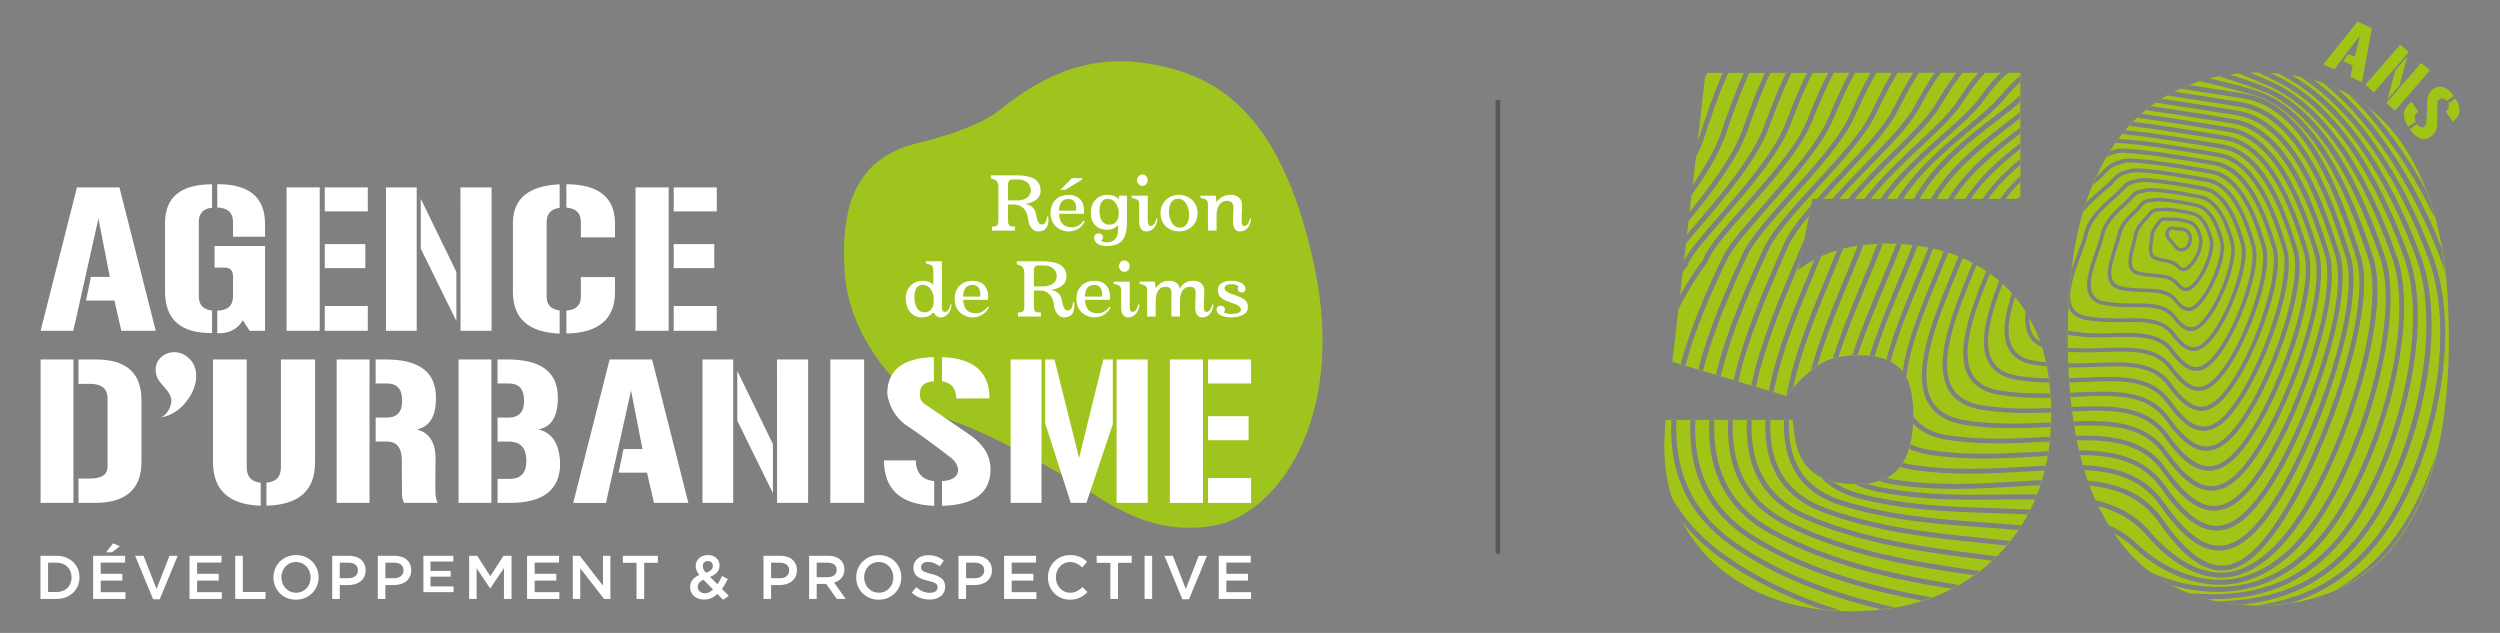 <?xml version="1.0" encoding="UTF-8"?>
<svg id="Mode_Isolation" data-name="Mode Isolation" xmlns="http://www.w3.org/2000/svg" viewBox="0 0 1341 339.5">
  <rect x="0" y="0" width="1341" height="339.5" fill="#808080" stroke="none"/>
  <defs>
    <style>
      .cls-1 {
        fill: #a0c41e;
      }

      .cls-1, .cls-2, .cls-3 {
        stroke-width: 0px;
      }

      .cls-2 {
        fill: #a1c517;
      }

      .cls-4 {
        fill: none;
        stroke: #585857;
        stroke-miterlimit: 10;
        stroke-width: 2.45px;
      }

      .cls-3 {
        fill: #fff;
      }
    </style>
  </defs>
  <g>
    <path class="cls-2" d="M1097.78,195.55c-1.21-5.89-2.88-11.3-5-16.24-3.37-7.97-7.6-14.98-12.65-20.9-2.37-2.84-4.96-5.43-7.72-7.73-1.63-1.39-3.32-2.7-5.04-3.92-.81,1.99-1.63,4.02-2.43,6.07-7.27,18.51-13.15,37.12-6.95,47.92,2.76,4.77,7.66,7.66,14.98,8.78,9.23,1.43,18.26,1.67,26.76,1.5.07.77.11,1.55.15,2.34-8.64.17-17.83-.07-27.26-1.53-7.97-1.23-13.57-4.58-16.65-9.93-6.69-11.65-.7-30.89,6.79-49.93.88-2.22,1.76-4.42,2.63-6.58-1.68-1.14-3.39-2.21-5.14-3.22-.46,1.14-.93,2.29-1.4,3.44-1.27,3.12-2.59,6.34-3.89,9.62-8.05,20.32-14.56,40.76-7.76,52.64,3.02,5.25,8.42,8.42,16.5,9.63,12.71,1.95,25.08,1.82,36.39,1.33.01.8.03,1.6.03,2.41-11.41.46-23.89.6-36.79-1.37-8.72-1.33-14.84-4.97-18.2-10.81-7.31-12.76-.66-33.83,7.62-54.71,1.29-3.28,2.62-6.5,3.89-9.63.52-1.24,1.02-2.48,1.52-3.71-1.75-.93-3.53-1.8-5.34-2.59-1.13,2.84-2.35,5.77-3.58,8.77-1.39,3.39-2.83,6.89-4.24,10.43-8.85,22.15-16.01,44.43-8.58,57.37,3.29,5.74,9.17,9.17,17.99,10.5,16.15,2.42,31.73,1.78,45.62,1.08-.01.83-.06,1.64-.1,2.45-13.97.71-29.6,1.34-45.89-1.12-9.47-1.43-16.12-5.36-19.74-11.69-7.94-13.85-.64-36.77,8.43-59.48,1.41-3.56,2.86-7.07,4.26-10.47,1.23-3,2.44-5.94,3.58-8.77-1.83-.73-3.67-1.38-5.54-1.97-1.63,4.19-3.49,8.65-5.38,13.25-1.51,3.65-3.08,7.44-4.62,11.27-5.96,14.85-11.23,29.77-12.46,42.3,2.47,4.82,3.71,11.61,3.71,20.32,0,.16,0,.32,0,.48,3.65,5.62,9.84,9,18.87,10.35,18.39,2.74,36.1,1.79,51.73.94.91-.04,1.81-.1,2.7-.14-.07.84-.15,1.68-.25,2.52-.77.04-1.54.08-2.31.13-15.75.84-33.59,1.81-52.24-.98-8.2-1.22-14.43-4.19-18.6-8.83-.22,4.03-.73,7.73-1.55,11.07,3.15,1.55,6.88,2.63,11.24,3.28,19.8,2.93,38.87,1.86,55.69.92,2.39-.14,4.76-.27,7.09-.39-.13.87-.27,1.72-.41,2.58-2.14.11-4.33.24-6.54.36-16.94.95-36.14,2.02-56.21-.95-4.36-.65-8.22-1.76-11.53-3.32-.35,1.16-.74,2.29-1.17,3.35-.61,1.52-1.32,2.92-2.11,4.21,1.84.51,3.79.91,5.9,1.22,21.21,3.11,41.63,1.93,59.65.9,3.71-.21,7.37-.42,10.95-.59-.18.88-.39,1.76-.62,2.63-3.32.17-6.71.36-10.19.56-18.13,1.05-38.69,2.23-60.17-.92-2.52-.37-4.89-.89-7.08-1.55-1.62,2.06-3.54,3.78-5.8,5.17-.43.26-.87.5-1.32.74,1.67.43,3.44.78,5.31,1.05,22.61,3.29,44.39,2,63.59.87,4.86-.29,9.62-.57,14.25-.76-.27.9-.55,1.79-.85,2.69-4.27.2-8.7.46-13.25.73-19.32,1.15-41.24,2.45-64.13-.9-3.2-.46-6.16-1.15-8.87-2.07-2.09.67-4.39,1.14-6.91,1.41,2.05.7,4.24,1.28,6.59,1.75,23.45,4.68,46.32,4.38,66.5,4.1,4.58-.06,9.07-.11,13.46-.11,1.62,0,3.25.01,4.85.03-.35.91-.71,1.79-1.09,2.67-5.56-.07-11.3.01-17.18.08-20.3.27-43.32.56-67.05-4.16-4.63-.92-8.73-2.3-12.32-4.1-4.33-.06-8.26-.53-11.73-1.39,4.05,2.89,9.02,5.08,14.98,6.59,24.63,6.27,49.01,7.02,70.53,7.67,6.96.21,13.72.42,20.22.8-.42.87-.87,1.74-1.34,2.59-6.11-.34-12.43-.53-18.96-.73-21.65-.66-46.2-1.41-71.09-7.74-8.99-2.29-16.04-6.19-21.07-11.64-3.71-1.92-6.66-4.53-8.97-8.01-2.68-4.14-4.45-9.59-5.18-16.27l-.72-6.33h-1.95c-.35,8.62.78,16.57,3.98,23.4,4.52,9.63,12.69,16.17,24.98,20,26.2,8.15,52.64,10,75.98,11.62,6.75.48,13.29.92,19.59,1.51-.52.85-1.06,1.69-1.65,2.52-5.84-.52-11.89-.94-18.12-1.37-23.48-1.64-50.1-3.49-76.6-11.73-12.85-4-21.8-11.2-26.59-21.41-3.39-7.22-4.57-15.55-4.23-24.53h-7.3c-.4,8.98.69,17.37,3.88,24.7,4.49,10.31,13.05,17.85,25.44,22.43,28.23,10.45,57.38,13.44,83.12,16.08,5.52.56,10.88,1.12,16.08,1.72-.64.84-1.32,1.65-2.02,2.46-4.65-.53-9.44-1.02-14.34-1.53-25.88-2.66-55.23-5.67-83.76-16.23-13.11-4.86-22.17-12.88-26.96-23.87-3.36-7.71-4.51-16.45-4.12-25.77h-7.37c-1.02,21.9,6.2,40.73,29.78,50.87,30.75,13.25,63.36,17.41,92.12,21.07,3.16.41,6.27.8,9.33,1.2-.81.81-1.64,1.6-2.48,2.37-2.37-.31-4.76-.62-7.18-.92-28.94-3.7-61.75-7.88-92.84-21.27-22.24-9.58-32.52-27.05-31.31-53.32h-7.51c-1.1,22.8,6.27,42.76,30.28,54.61,33.34,16.45,69.73,21.83,101.97,26.44-.99.77-2.03,1.53-3.07,2.25-31.76-4.56-67.28-10.1-100.09-26.3-22.52-11.12-32.92-29.8-31.62-57.01h-7.41c-1.07,23.56,6.36,44.82,30.62,58.37,31.81,17.76,68.36,25.11,100.29,30.12-.49.29-.98.57-1.47.84-.78.43-1.58.85-2.38,1.25-31.31-5.04-66.67-12.55-97.73-29.88-25.44-14.2-33.2-36.32-32.09-60.69h-7.42c-1.32,27.82,8.93,48.18,31.2,62.12,29.38,18.37,64.12,27.46,95.48,33.09-1.68.63-3.4,1.22-5.14,1.75-30.36-5.73-63.46-14.88-91.76-32.58-23.14-14.47-33.8-35.58-32.45-64.37h-7.49c-1.21,25.51,6.95,48.62,31.75,65.86,25.75,17.91,56.17,28.22,85.26,34.66-2.39.42-4.84.77-7.34,1.05-27.28-6.58-55.34-16.75-79.45-33.51-25.77-17.91-34.2-41.79-32.94-68.06h-3.07l-.46,6.62c-1.09,15.57,1.09,29.75,6.52,42.29,1.24,2.88,2.63,5.66,4.24,8.36,8.39,14.39,20.54,25.74,36.12,33.63,12.61,6.42,26.83,10.23,42.39,11.38,3.39.28,6.84.39,10.36.39,14.92,0,28.63-2.12,40.98-6.34,5.42-1.87,10.57-4.14,15.48-6.81,3.97-2.16,7.73-4.54,11.27-7.15,6.33-4.64,11.98-9.98,16.95-16.01,3.55-4.33,6.76-9.01,9.59-14.03.5-.89,1-1.8,1.47-2.74,2.59-4.98,4.76-10.25,6.52-15.77,1.57-4.98,2.8-10.19,3.71-15.6.8-5,1.33-10.15,1.54-15.48.08-1.92.12-3.85.12-5.83,0-3.35-.09-6.64-.3-9.8-.35-5.95-1.09-11.53-2.17-16.77ZM1086.53,167.29c.67,1.08,1.32,2.17,1.95,3.3-.07,3.36.48,6.33,1.88,8.74.94,1.64,2.25,2.97,3.93,3.99.35.95.67,1.93.98,2.91-3.02-1.29-5.31-3.23-6.79-5.83-2.06-3.56-2.51-8.07-1.95-13.12ZM1079.16,157.34c.57.64,1.13,1.3,1.69,1.97-3.42,10.78-5.01,20.71-1.3,27.15,2.21,3.84,6.13,6.15,11.99,7.09,1.97.32,3.93.57,5.87.74.17.76.32,1.53.48,2.3-2.21-.2-4.44-.48-6.69-.84-6.47-1.04-11.02-3.78-13.55-8.18-4.24-7.37-2.32-18.43,1.53-30.23ZM1081.91,203.78c-7.21-1.13-12.29-4.17-15.11-9.05-5.94-10.33-.92-27.22,5.57-44.08.62.52,1.22,1.05,1.82,1.6-6.15,16.06-10.8,31.97-5.42,41.34,2.48,4.31,6.89,6.9,13.48,7.94,5.66.9,11.24,1.29,16.65,1.41.11.76.21,1.51.29,2.28-5.59-.11-11.4-.52-17.29-1.44ZM976.78,326.77c-20.09-7.07-39.89-16.69-57.03-29.84-6.55-5.03-12.27-10.57-17.1-16.58-2.31-4.2-4.2-8.6-5.71-13.2,5.67,10.07,13.69,19.44,24.43,27.67,19.74,15.15,43.13,25.57,66.37,32.78-3.72-.13-7.38-.39-10.96-.83Z"/>
    <path class="cls-2" d="M1032.73,159.09c1.54-3.84,3.09-7.62,4.62-11.29,1.86-4.51,3.68-8.9,5.29-13.02-1.89-.54-3.79-1.02-5.7-1.45-2,5.28-4.4,11.03-6.87,16.98-1.64,3.93-3.33,8-4.98,12.11-4.34,10.77-8.35,21.55-10.91,31.56-.74-.42-1.51-.8-2.32-1.12,2.58-10.03,6.55-20.72,10.85-31.39,1.67-4.13,3.36-8.19,5-12.14,2.41-5.78,4.75-11.4,6.72-16.53-1.93-.39-3.87-.73-5.82-1.02-2.31,6.17-5.18,13.02-8.14,20.13-1.76,4.19-3.57,8.53-5.35,12.91-3.6,8.85-6.97,17.73-9.59,26.23-.84-.15-1.69-.28-2.59-.38,2.66-8.71,6.09-17.78,9.76-26.83,1.79-4.4,3.6-8.74,5.36-12.94,2.86-6.87,5.64-13.5,7.88-19.48-1.98-.24-3.96-.42-5.95-.54-2.52,6.86-5.75,14.55-9.11,22.56-4.9,11.69-10.26,24.48-14.42,36.95-.97.01-1.9.04-2.83.08,4.21-12.87,9.75-26.02,14.79-38.06,3.22-7.68,6.33-15.09,8.79-21.69-1.32-.06-2.64-.09-3.94-.09-1.13,0-2.25.02-3.36.05-2.43,6.56-5.49,13.9-8.67,21.57-5.14,12.36-10.77,25.91-15.02,39.12-1.05.21-2.06.45-3.01.71,4.33-13.82,10.22-27.98,15.59-40.86,3.01-7.24,5.88-14.18,8.22-20.43-2.57.13-5.08.35-7.51.64-2.25,5.93-4.95,12.45-7.77,19.27-5.88,14.24-12.42,30.01-16.86,45.23-.01.01-.03.01-.04.03-1.22.9-2.38,1.78-3.49,2.69,4.47-16.43,11.55-33.58,17.92-48.97,2.6-6.28,5.1-12.31,7.21-17.85-2.09.3-4.11.67-6.06,1.11-.59.13-1.18.28-1.77.42-1.9,4.81-4.03,9.97-6.26,15.35-7.66,18.53-16.38,39.59-20.49,59.02-.2.24-.39.49-.59.73l-2.98,3.84h-.01c3.58-21.1,13.22-44.35,21.61-64.61,1.93-4.67,3.81-9.18,5.5-13.45-3.02.9-5.87,1.95-8.48,3.16-1.16,2.83-2.38,5.76-3.64,8.77-8.36,20.04-17.92,42.97-21.87,64.06l-2.56-.77c4.03-21.3,13.6-44.23,21.97-64.31.84-2.01,1.65-3.97,2.46-5.9-.47.26-.94.53-1.39.8-2.59,1.43-5.04,3.03-7.35,4.81l6.41-31.97,1.24-6.21h111.5V39.05h-6.35c-.52.39-1.01.8-1.48,1.2-4.83,4.2-8.51,9.13-12.08,13.89l-1.11,1.46c-3.82,5.06-10.53,11.01-18.29,17.9-10.75,9.54-23.29,20.65-32.44,33.16h-3.29c9.42-13.37,22.66-25.12,33.96-35.15,7.66-6.79,14.28-12.67,17.94-17.5l1.09-1.47c3.29-4.37,6.97-9.28,11.61-13.48h-8.42c-4.72,4.79-8.39,10.24-11.62,15.05-.66.97-1.3,1.92-1.93,2.84-4.13,6.02-11.68,13.12-20.42,21.33-8.98,8.43-19.28,18.11-27.49,28.38h-3.39c8.53-11.05,19.52-21.38,29.04-30.33,8.63-8.09,16.09-15.1,20.05-20.88.63-.92,1.26-1.86,1.92-2.84,2.9-4.3,6.12-9.09,10.15-13.55h-8.35c-4.3,5.14-7.64,10.61-10.63,15.5-.78,1.29-1.55,2.55-2.3,3.75-2.23,3.53-5.55,7.48-9.48,11.69-3.93,4.21-8.49,8.7-13.16,13.3-7.51,7.39-15.52,15.31-22.36,23.36h-3.46c7.21-8.74,15.88-17.28,23.96-25.25,9.24-9.12,17.97-17.71,22.24-24.53.76-1.18,1.51-2.42,2.3-3.71,2.7-4.44,5.7-9.34,9.46-14.11h-8.35c-4.07,5.52-7.24,11.17-10.1,16.24-.85,1.53-1.67,2.98-2.46,4.35-2.38,4.12-6.02,8.68-10.36,13.55-4.34,4.87-9.38,10.04-14.56,15.36-5.64,5.8-11.62,11.94-17.04,18.09h-3.58c5.76-6.64,12.29-13.34,18.72-19.94,10.24-10.53,19.93-20.47,24.52-28.4.8-1.37,1.61-2.81,2.45-4.33,2.63-4.68,5.5-9.82,9.13-14.94h-8.33c-3.99,5.94-7.07,11.86-9.86,17.22-.87,1.65-1.69,3.23-2.49,4.73-5.1,9.45-15.88,20.91-27.29,33.05-3.95,4.19-7.94,8.42-11.69,12.6h-3.57c4.23-4.77,8.79-9.63,13.32-14.42,11.3-12.01,21.96-23.34,26.89-32.49.8-1.48,1.62-3.07,2.48-4.7,2.59-4.98,5.43-10.46,9.03-15.99h-8.33c-4.05,6.51-7.18,12.95-9.83,18.4-.84,1.72-1.64,3.37-2.41,4.92-5.43,10.78-17.77,24.28-29.71,37.35-12.17,13.3-23.65,25.86-27.88,35.25-8.84,19.62-19.58,43.44-25.02,66.77l-2.6-.77c5.53-23.5,16.3-47.39,25.19-67.1,4.41-9.76,16.03-22.47,28.36-35.95,11.82-12.92,24.03-26.28,29.29-36.73.77-1.54,1.57-3.18,2.39-4.89,2.49-5.12,5.4-11.12,9.1-17.24h-8.35c-4.1,7.06-7.24,13.92-9.91,19.76-.8,1.72-1.54,3.37-2.28,4.93-2.88,6.11-7.67,12.91-13.37,20-5.7,7.1-12.29,14.49-18.79,21.76-10.87,12.17-21.13,23.66-24.72,31.32-9.49,20.26-18.68,41.46-23.83,62.06l-2.55-.77c5.21-20.75,14.44-42.06,23.97-62.42,3.75-8.01,14.14-19.65,25.13-31.97,12.85-14.39,26.16-29.27,31.74-41.13.73-1.54,1.48-3.18,2.27-4.89,2.53-5.53,5.47-11.97,9.27-18.65h-8.36c-4.2,7.64-7.38,15-10.1,21.27-.73,1.67-1.41,3.28-2.09,4.77-6.11,13.72-21.26,31.02-34.63,46.28-9.56,10.89-18.58,21.19-21.55,27.31-9.13,18.83-17.53,38.35-22.57,57.36l-2.58-.77c5.12-19.16,13.57-38.8,22.75-57.75,3.12-6.44,11.83-16.38,21.93-27.91,13.26-15.11,28.27-32.23,34.21-45.59.66-1.5,1.36-3.09,2.07-4.76,2.59-5.98,5.6-12.94,9.52-20.2h-8.36c-4.34,8.29-7.59,16.2-10.38,22.95-.63,1.55-1.25,3.05-1.85,4.47-5.8,13.81-20.65,30.64-33.76,45.5-10.25,11.61-19.93,22.57-21.62,28.36l-.07.22-.14.2c-5.9,7.86-11.15,16.37-15.54,25.28l.87-7.58c3.63-6.53,7.77-12.92,12.41-19.11,2.02-6.37,11.33-16.93,22.1-29.13,12.98-14.7,27.68-31.35,33.31-44.77.59-1.41,1.2-2.9,1.83-4.45,2.66-6.47,5.77-13.99,9.84-21.93h-8.36c-4.52,9-7.86,17.5-10.71,24.77-.55,1.4-1.06,2.73-1.58,4.02-6.09,15.33-22.61,34.4-35.89,49.74-9.38,10.82-17.48,20.18-18.76,24.57l-.07.25-.17.2c-.85,1.09-1.69,2.18-2.51,3.3l.64-5.74v-.03c2.27-5.17,9.68-13.71,18.85-24.29,13.13-15.18,29.5-34.07,35.44-49,.5-1.27,1.02-2.6,1.57-4,2.74-7,5.94-15.14,10.21-23.79h-8.36c-4.8,9.96-8.3,19.31-11.09,26.76l-1.27,3.4c-6.44,17.03-24.78,38.54-38.17,54.22-2.13,2.51-4.19,4.92-6.06,7.16l.55-4.8c1.12-1.3,2.28-2.66,3.49-4.07,13.26-15.54,31.42-36.84,37.71-53.45l1.26-3.39c2.7-7.23,6.06-16.2,10.66-25.82h-8.37c-5.05,10.81-8.65,20.85-11.52,28.89l-.95,2.65c-5.41,15-19.23,33.19-31.44,48.02l.56-4.89c11.37-14.03,23.48-30.46,28.37-44.04l.94-2.63c2.8-7.81,6.27-17.52,11.1-27.99h-8.37c-5.36,11.85-9.1,22.74-12.08,31.43l-.5,1.47c-3.53,10.24-10.56,21.76-18.41,32.74l.64-5.56c6.57-9.55,12.24-19.31,15.25-28.05l.5-1.47c2.91-8.49,6.54-19.06,11.69-30.57h-8.4c-5.64,12.78-9.47,24.43-12.53,33.76l-.17.52c-1.18,3.58-2.76,7.32-4.66,11.15l1.02-8.91c.41-1.04.77-2.06,1.11-3.07l.17-.53c3-9.12,6.74-20.46,12.15-32.92h-8.4c-.39.91-.78,1.82-1.15,2.73l.31-2.73h0l-7.22,62.91-3.03,26.31-3.88,33.87-3.66,31.91,15.24,4.56,19.01,5.7,18.95,5.68,8.15,2.45,2.97-3.83c2.88-3.67,6.85-7.44,11.8-11.23.55-.45,1.12-.88,1.71-1.3,4.62-3.35,11.44-5.23,20.24-5.52.83-.01,1.68-.04,2.56-.04,6.12,0,11.23.97,15.47,3.01,2.18,1,4.12,2.31,5.85,3.91.82.76,1.58,1.64,2.26,2.63-.24-.35-.48-.69-.74-1.01,1.71-12.18,6.68-26.1,12.24-39.96ZM1083.56,106.66h-1.34c.43-.57.88-1.13,1.34-1.69v1.69ZM1083.56,97.82c-2.76,2.73-5.4,5.67-7.79,8.84h-2.95c3.16-4.48,6.89-8.51,10.74-12.15v3.32ZM1083.56,88.58c-6.06,5.17-12.21,11.13-17.13,18.08h-2.97c5.6-8.37,12.99-15.36,20.09-21.3v3.22ZM1083.56,80.01c-8.99,7.11-19.16,15.82-26.4,26.65h-2.98c7.88-12.42,19.51-22.08,29.38-29.84v3.19ZM1083.56,71.71c-.31.24-.64.49-.97.74-11.17,8.64-25.41,19.67-34.63,34.21h-3.01c9.4-15.57,24.39-27.18,36.07-36.23.87-.67,1.71-1.33,2.53-1.96v3.23ZM1083.56,63.39c-2.02,1.64-4.27,3.37-6.65,5.21-12.36,9.52-28.26,21.77-38.13,38.06h-3.04c10.04-17.38,26.69-30.2,39.57-40.13,3.04-2.34,5.85-4.51,8.25-6.48v3.35ZM1083.56,54.76c-3.14,2.93-7.46,6.25-12.32,9.97-13.58,10.4-31.11,23.86-41.59,41.92h-3.08c10.64-19.18,28.94-33.23,43.04-44.04,5.83-4.47,10.85-8.33,13.88-11.51.03-.03.04-.04.07-.07v3.72ZM1056.12,66.95c6.74-5.59,12.55-10.42,15.88-14.39,3.6-4.27,7.2-8.4,11.57-11.8v3.44c-3.46,2.98-6.48,6.48-9.52,10.08-1.75,2.07-4.1,4.34-6.86,6.79-2.77,2.45-5.94,5.08-9.35,7.93-11.89,9.87-27.04,22.45-37.09,37.67h-3.19c10.26-16.22,26.16-29.41,38.58-39.71ZM929.96,203.81c5.03-22.75,15.33-46.45,23.89-66.14l2.44-5.64c2.87-6.65,8.47-14.14,15.17-21.91l-1.09,5.43c-5.14,6.26-9.31,12.21-11.62,17.53l-2.45,5.66c-8.78,20.22-18.92,43.56-23.86,65.81l-2.46-.74ZM939.43,206.65c4.56-22.03,14.46-45.4,22.66-64.78,1.72-4.05,3.37-7.95,4.9-11.66.25-.6.52-1.2.8-1.82l-2.59,12.97c-.21.52-.43,1.04-.66,1.55-8.42,19.9-18.16,42.9-22.59,64.5l-2.52-.76Z"/>
    <path class="cls-2" d="M1021.62,200.64s-.04-.06-.06-.09c.02.03.04.06.06.09Z"/>
    <path class="cls-2" d="M1119.38,169.6c7.14,1.27,14.07,1.19,20.18,1.12,1.41-.01,2.8-.03,4.17-.03,9.44,0,17.53.81,22.88,8,3.77,5.07,7.06,7.52,10.05,7.52h.11c3.23-.06,6.6-2.87,10.87-9.09,8.47-12.32,16.96-36.37,14.44-45.8-4.66-17.42-11.57-27.52-19.95-29.15-14.28-2.84-31.59-5.27-34.59-4.35-.73.22-1.46.38-2.16.53l-1.13.27c-1.9.39-3.54,1.48-5.14,3.46-1.15,1.43-2.95,3.01-5.04,4.83-5.15,4.51-12.21,10.68-14.2,19-.7,2.88-2.02,6.46-3.42,10.24-.55,1.51-1.12,3.08-1.68,4.66-3.36,9.4-6.02,18.83-2.86,24.28,1.4,2.39,3.84,3.88,7.46,4.52ZM1122.84,137.75c.45-1.32.9-2.62,1.34-3.86,1.05-3,2.04-5.83,2.53-8.07,1.64-7.37,7.51-12.73,11.8-16.65,1.64-1.48,3.04-2.77,3.91-3.88,1.71-2.18,3.63-3.39,5.88-3.7l.92-.15c.63-.11,1.26-.21,1.89-.38,3.53-.97,19.67,1.54,29.48,3.63,10.45,2.2,15.64,16.93,17.81,25.51,2.17,8.64-5.08,28.85-12.56,39.32-3.93,5.52-7.16,8-10.45,8.04-.04,0-.07.01-.11.01-3.11,0-6.19-2.16-9.7-6.78-4.55-5.97-11.66-5.99-20.7-6.04-5-.01-10.68-.04-16.59-1.18-3.44-.64-5.91-2.2-7.32-4.62-3.12-5.32-.67-13.74,1.86-21.21Z"/>
    <path class="cls-2" d="M1131,202.2c13.83,0,25.57,2.06,33.34,12.92,6.69,9.35,12.57,13.88,18.06,13.68,5.77-.15,11.78-5.43,18.9-16.64,13.99-21.96,27.73-63.24,23.23-78.32-3.77-12.6-13.76-46.08-34.71-49.63-12.75-2.19-43.9-7.49-55.17-7.49-1,1.43-1.97,2.89-2.91,4.4.22-.08.44-.16.66-.23.66-.22,1.33-.45,2-.7,1.41-.53,5.7-2.13,53.88,6.32,18.18,3.15,27.4,27.81,32.77,46.07,4.56,15.56-9.55,53.81-21.3,72.02-6.93,10.75-12.7,15.61-18.71,15.77h-.29c-5.62,0-11.23-4.16-17.64-13.05-8.4-11.66-22.11-11.15-39.47-10.5-4.47.17-9.21.35-14.16.31.09,1.94.19,3.86.31,5.75,2.89-.08,5.72-.19,8.43-.32,4.41-.18,8.7-.36,12.78-.36Z"/>
    <path class="cls-2" d="M1123.55,194.61c3.72-.14,7.35-.28,10.84-.28,12.66,0,23.38,1.79,30.53,11.69,5.96,8.29,11.23,12.25,16.08,12.14,5.13-.14,10.5-4.82,16.9-14.74,12.62-19.56,25.04-56.53,21.03-70.2-3-10.19-12.1-41.22-31.02-44.51-41.41-7.25-50.8-7.14-52.72-6.43-.7.27-1.4.5-2.06.73-.45.15-.88.31-1.3.45l-.66.25c-.44.16-.89.35-1.32.58-1.98,3.38-3.83,6.96-5.56,10.74,1.4-1.21,2.58-2.31,3.42-3.29,2.25-2.63,4.61-4.31,7.18-5.13l1.61-.52c.69-.21,1.39-.42,2.09-.67,4.89-1.74,32.04,2.8,47.79,5.64,18.22,3.26,26.35,31.62,29.03,40.93,4,14-8.63,47.85-19.11,63.85-6.19,9.44-11.31,13.71-16.65,13.83h-.24c-5,0-9.98-3.65-15.67-11.5-7.42-10.22-19.49-9.84-34.78-9.37-6.09.19-12.75.4-19.74-.1.04,2.09.1,4.15.18,6.2,4.93.05,9.69-.13,14.17-.29Z"/>
    <path class="cls-2" d="M1134.22,178.69c2.28-.06,4.51-.11,6.67-.11,10.4,0,19.27,1.2,25.16,9.23,4.52,6.18,8.49,9.14,12.13,9.06,3.89-.1,7.86-3.47,12.88-10.98,9.84-14.73,19.66-43.07,16.64-53.92-5.83-20.91-13.78-32.44-23.65-34.28-17.69-3.35-37.3-6.15-40.62-5.06-.74.25-1.48.45-2.2.64l-1.33.36c-2.03.53-3.89,1.83-5.67,3.96-1.34,1.62-3.47,3.43-5.94,5.52-3.44,2.93-7.59,6.46-11.02,10.71-2.8,9.51-4.87,20.01-6.22,31.52.56-1.77,1.16-3.53,1.78-5.24.56-1.58,1.15-3.15,1.71-4.68,1.37-3.71,2.66-7.24,3.33-10.01,2.14-8.93,9.48-15.36,14.84-20.05,2.02-1.76,3.77-3.3,4.8-4.59,1.89-2.32,3.96-3.7,6.32-4.17l1.12-.25c.64-.14,1.32-.29,1.99-.49,4.49-1.39,27.78,2.74,35.58,4.3,9.35,1.83,16.61,12.14,21.55,30.65,2.91,10.87-6.78,35.9-14.73,47.48-4.69,6.83-8.56,9.9-12.53,9.98h-.14c-3.74,0-7.46-2.66-11.69-8.35-5.52-7.39-14.28-7.28-25.39-7.14-6.2.07-13.23.15-20.56-1.16-4.2-.74-7.2-2.59-8.89-5.52-.25-.42-.45-.86-.64-1.31-.19,4.09-.3,8.3-.33,12.6.31.07.61.13.93.19,8.54,1.47,16.82,1.27,24.13,1.11Z"/>
    <path class="cls-2" d="M1128.89,186.64c3.02-.08,5.98-.18,8.82-.18,11.5,0,21.27,1.51,27.77,10.45,5.25,7.24,9.89,10.73,14.11,10.6,4.48-.11,9.2-4.19,14.88-12.85,11.23-17.14,22.35-49.79,18.83-62.06-2.58-8.99-10.43-36.37-27.33-39.4-25.65-4.63-43.53-6.85-46.67-5.73-.74.25-1.47.49-2.17.7l-1.6.52c-2.18.69-4.21,2.14-6.19,4.45-1.54,1.81-3.99,3.84-6.82,6.19-.06.05-.13.1-.19.16-.08.2-.17.4-.26.61-1.17,2.83-2.26,5.76-3.26,8.81,2.73-2.8,5.6-5.24,8.11-7.38,2.38-2.04,4.45-3.79,5.69-5.26,2.06-2.49,4.27-4,6.75-4.65l1.32-.38c.67-.18,1.37-.36,2.09-.6,5.39-1.79,37.98,4.28,41.67,4.99,10.73,1.99,19.24,14.03,25.29,35.78,3.47,12.43-7.7,41.88-16.92,55.68-5.43,8.14-9.94,11.8-14.59,11.9h-.2c-4.35,0-8.71-3.15-13.68-9.91-6.46-8.81-16.87-8.56-30.08-8.26-7.39.18-15.78.38-24.52-1.13-.21-.03-.41-.07-.61-.11,0,.44,0,.88,0,1.31,0,1.91.02,3.8.04,5.67,6.95.52,13.63.31,19.72.12Z"/>
    <path class="cls-2" d="M1162.63,242.44c8.84,12.55,16.66,18.53,23.97,18.33,7.72-.22,15.66-7.32,24.97-22.32,16.54-26.65,36.34-81.51,29.8-102.71-5.64-18.15-18.88-60.66-45.78-64.97l-6.4-1.04c-12.96-2.09-29.26-4.74-42.98-6.55-.73.69-1.45,1.4-2.15,2.13,12.59,1.53,29.11,4.15,46.45,7l3.54.59c26.33,4.28,38.7,44.39,43.98,61.51,6.19,20.26-12.35,71.74-27.87,96.55-9.16,14.66-16.83,21.3-24.88,21.54h-.42c-7.51,0-15.03-5.66-23.61-17.77-10.69-15.08-27.97-15.07-49.8-14.04.23,1.79.48,3.55.74,5.3,2.86-.11,5.66-.18,8.4-.18,17.48,0,32.25,2.83,42.04,16.64Z"/>
    <path class="cls-2" d="M1127.57,210.07c15.04,0,27.77,2.32,36.2,14.17,7.42,10.4,14,15.39,20.05,15.22,6.41-.18,13.05-6.08,20.91-18.53,15.38-24.36,30.41-69.96,25.42-86.45-4.21-13.93-15.43-50.94-38.4-54.75l-.22-.03c-14.87-2.48-38.91-6.49-53.26-7.78-.68.85-1.36,1.72-2.02,2.61,10.8.33,32.79,3.84,53.95,7.44,22.33,3.79,32.64,38.26,36.51,51.24,5.13,17.1-10.47,59.78-23.48,80.19-7.67,12.04-14.07,17.5-20.77,17.69h-.34c-6.25,0-12.49-4.66-19.63-14.63-9.37-13.08-24.73-12.43-44.18-11.61-2.72.11-5.51.23-8.38.32.13,1.85.28,3.68.45,5.49.83-.04,1.68-.08,2.49-.12,5.08-.24,10-.46,14.69-.46Z"/>
    <path class="cls-2" d="M1163.21,233.34c8.14,11.47,15.35,16.93,22.03,16.76,7.06-.21,14.34-6.69,22.92-20.4,14.93-23.87,33.49-75.25,27.6-94.59-5.15-16.71-17.21-55.82-42.08-59.86l-3.54-.57c-13.94-2.29-33.55-5.49-48.11-7.19-.67.74-1.34,1.51-1.99,2.28,12.8,1.23,32.28,4.37,51.87,7.63l.24.04c21.61,3.58,32.86,32.01,40.24,56.38,5.66,18.67-11.41,65.74-25.68,88.37-8.42,13.34-15.46,19.39-22.82,19.6h-.38c-6.88,0-13.76-5.15-21.62-16.2-10.33-14.49-27.35-13.72-48.88-12.73-.79.04-1.59.07-2.39.11.17,1.81.36,3.59.56,5.35,4.46-.21,8.79-.37,12.96-.37,16.24,0,29.98,2.58,39.08,15.4Z"/>
    <path class="cls-2" d="M1156.61,137.7c1.55.52,3.02.81,4.45,1.11,2.88.59,5.6,1.13,7.76,3.37.92.98,1.72,1.46,2.41,1.46.78.03,1.62-.5,2.83-1.68,3.3-3.22,6.01-9.66,5.56-13.26-.42-3.42-2.27-7.58-5.29-8.63-3.54-1.29-8.51-1.78-10.39-1.57-.64.08-1.27.03-1.83-.03h-.15c-.2-.03-.29-.04-.41-.06-1.23-.18-2.11.27-2.87,1.44-.25.42-.57.87-.91,1.34-1.22,1.69-2.6,3.63-2.66,5.98-.03.76-.14,1.58-.27,2.46-.06.45-.11.9-.17,1.36-.39,3.4-.48,5.88,1.95,6.69ZM1162.02,123.45c.81-1.74,2.45-2.42,4.35-1.81.45.11,1.05.25,1.64.27,1.54-.15,3.46-.15,5.18,1.08,1.75,1.11,2.74,3.04,2.58,5.06-.17,3.4-1.68,5.78-4.23,6.65-.45.14-.91.21-1.37.21-.63,0-1.25-.13-1.81-.39-1.34-.57-2.14-1.65-2.84-2.6-.2-.27-.39-.53-.6-.78-.64-.81-1.2-1.43-1.78-1.96-.35-.32-.64-.71-.91-1.19-.85-1.57-.92-3.22-.21-4.52Z"/>
    <path class="cls-2" d="M1164.34,127.86c.64.59,1.27,1.27,1.96,2.14.22.27.43.56.66.85.62.84,1.19,1.64,2.14,2.03.57.28,1.26.32,1.88.11,2.31-.78,2.93-3.19,3.02-5.07.11-1.41-.56-2.69-1.78-3.44l-.06-.04c-1.23-.9-2.7-.9-4.1-.76-.85-.03-1.58-.18-2.18-.34-.29-.1-.57-.14-.83-.14-.66,0-1.13.35-1.46,1.04-.45.83-.36,1.85.2,2.87.15.31.34.55.55.74Z"/>
    <path class="cls-2" d="M1204.43,39.12c.21-.01.43-.02.64-.03-.21.01-.43.02-.64.03Z"/>
    <path class="cls-2" d="M1202.02,39.29c.2-.02.39-.03.59-.04-.2.01-.39.03-.59.04Z"/>
    <path class="cls-2" d="M1128.66,161.62c5.74,1.09,11.31,1.12,16.24,1.13,9.2.04,17.13.07,22.28,6.83,3.05,4.02,5.71,5.98,8.12,5.98h.06c2.6-.04,5.34-2.27,8.86-7.21,7.09-9.93,14.27-29.66,12.24-37.67-2.04-8.14-6.89-22.07-16.27-24.04-9.33-1.99-21.54-3.82-26.63-3.82-.85,0-1.5.06-1.9.17-.73.2-1.43.31-2.1.42l-.66.1c-.1.03-.21.04-.31.06-1.74.24-3.21,1.18-4.59,2.95-.95,1.23-2.42,2.58-4.13,4.13-4.09,3.74-9.7,8.85-11.2,15.6-.52,2.35-1.53,5.24-2.6,8.29-.43,1.25-.88,2.53-1.33,3.84-2.56,7.59-4.59,15.19-2.03,19.56,1.12,1.93,3.08,3.14,5.97,3.68ZM1132.85,135.39c.29-.98.62-1.95.91-2.88.76-2.34,1.47-4.54,1.81-6.29,1.13-5.8,5.56-10.11,8.79-13.27,1.23-1.2,2.3-2.24,2.97-3.14,1.53-2.04,3.32-3.09,5.48-3.22l.73-.07c.59-.06,1.2-.11,1.78-.25,3.28-.77,16.24,1.27,23.38,2.97,8.93,2.06,12.8,14.93,14.06,20.37,1.69,7.39-4.3,23.08-10.38,31.13-3.22,4.27-5.73,6.09-8.39,6.12h-.06c-2.48,0-4.94-1.65-7.72-5.2-3.61-4.56-9.1-4.73-16.06-4.94-3.81-.13-8.11-.25-12.59-1.18-2.69-.56-4.62-1.82-5.76-3.74-2.44-4.13-.74-10.64,1.04-16.41Z"/>
    <path class="cls-2" d="M1137.96,153.64c4.31.9,8.35,1.02,12.25,1.13,7.17.21,13.36.41,17.53,5.7,2.37,3.01,4.44,4.41,6.23,4.44,1.96-.01,4.06-1.67,6.85-5.34,5.69-7.52,11.54-22.94,10.03-29.53-.91-3.96-4.51-17.06-12.6-18.92-8.5-2.02-20.07-3.54-22.49-2.97-.71.17-1.39.24-2.04.29l-.48.04c-.11.01-.21.03-.32.03-1.57.1-2.84.87-4.03,2.45-.76,1.02-1.88,2.11-3.16,3.37-3.22,3.14-7.23,7.04-8.25,12.25-.35,1.86-1.09,4.12-1.86,6.5-.29.94-.6,1.89-.91,2.87-1.65,5.36-3.25,11.4-1.22,14.84.87,1.46,2.32,2.38,4.48,2.83ZM1142.85,133.05c.18-.71.38-1.41.56-2.1.43-1.58.84-3.09,1.01-4.3.62-4.28,3.63-7.58,5.84-9.98.8-.88,1.5-1.65,1.97-2.32,1.2-1.71,2.83-2.62,4.99-2.76h.69c.56-.01,1.09-.01,1.61-.11,2.66-.49,11.38.67,17.28,2.31,7.38,1.96,9.87,13.04,10.31,15.24,1.13,5.9-3.57,17.39-8.22,22.96-1.72,2.07-3.81,4.17-6.29,4.17-1.86,0-3.7-1.15-5.74-3.61-2.66-3.18-6.53-3.49-11.41-3.86-2.6-.21-5.55-.45-8.61-1.19-1.92-.46-3.32-1.41-4.17-2.84-1.78-2.95-.88-7.35.2-11.59Z"/>
    <path class="cls-2" d="M1162.07,251.56c9.55,13.6,18.08,20.11,25.95,19.86,8.37-.25,16.94-7.94,26.97-24.2,17.8-28.86,39.08-88.12,32-110.85-6.15-19.6-20.53-65.52-49.46-70.1-2.88-.45-5.94-.94-9.12-1.46-11.29-1.81-24.99-4-37.54-5.76-.78.65-1.56,1.31-2.32,1.99,11.72,1.58,25.87,3.81,41.04,6.28l6.4,1.02c28.4,4.56,41.94,48.09,47.72,66.67,6.72,21.82-13.29,77.7-30.06,104.73-9.91,15.98-18.23,23.22-26.97,23.47h-.48c-8.14.01-16.27-6.16-25.56-19.35-10.61-14.97-27.19-16.22-48.07-15.43.29,1.79.6,3.55.93,5.28,1.22-.03,2.43-.04,3.62-.04,18.71,0,34.49,3.09,44.95,17.9Z"/>
    <path class="cls-2" d="M1147.27,145.66c2.91.71,5.66.92,8.32,1.13,5.11.41,9.54.76,12.7,4.55,1.65,1.97,3.05,2.93,4.3,2.93.67,0,1.37-.27,2.16-.84.8-.56,1.68-1.44,2.67-2.65,4.8-5.77,8.75-16.57,7.81-21.4-1.06-5.55-4.05-12.48-8.93-13.78-5.94-1.64-14.3-2.67-16.45-2.27-.67.13-1.34.13-1.93.14h-.59c-1.58.1-2.67.7-3.54,1.95-.55.78-1.29,1.58-2.14,2.52-2.14,2.34-4.82,5.27-5.35,8.98-.2,1.33-.62,2.88-1.06,4.52-.18.69-.36,1.37-.55,2.07-.98,3.86-1.82,7.83-.42,10.17.6.98,1.58,1.64,3.01,1.97ZM1152.85,130.8c.06-.48.11-.94.18-1.4.11-.83.22-1.61.24-2.25.08-2.91,1.69-5.18,3-7,.32-.45.62-.87.87-1.25h0c1.13-1.81,2.72-2.58,4.69-2.3l.46.06c.5.04.98.1,1.43.04,2.38-.29,7.69.35,11.22,1.65,4.33,1.48,6.13,7.06,6.51,10.12.52,4.2-2.32,11.12-6.09,14.8-1.12,1.09-2.48,2.2-4.09,2.2h-.06c-1.23-.01-2.41-.66-3.7-2.02-1.76-1.83-3.99-2.28-6.81-2.86-1.48-.31-3.01-.62-4.66-1.16-4.02-1.34-3.54-5.56-3.19-8.64Z"/>
    <path class="cls-2" d="M1300.77,100.08c-8.5-20.74-20.29-36.06-35.37-45.99-.12-.11-.26-.17-.38-.26-8.35-5.43-17.44-9.38-27.33-11.85-6.59-1.65-13.51-2.62-20.81-2.93.35.02.7.03,1.05.05,1.95.95,3.91,1.95,5.88,2.95,34.57,17.77,56.24,61.75,68.33,95.53,14.48,40.45-5.97,113.24-33.21,148.86-16.47,21.52-37.19,32.86-63.36,34.67-2.21.15-5.1.28-8.47.28-.9,0-1.83-.01-2.8-.03-3.51-.91-6.92-2-10.24-3.28,9.03.9,16.69.69,21.33.36,25.36-1.75,45.45-12.76,61.43-33.63,26.84-35.09,47.02-106.66,32.81-146.34-11.92-33.33-33.23-76.68-67.03-94.06-3.75-1.93-7.48-3.77-11.16-5.5.43,0,.86,0,1.3,0-.4,0-.8-.01-1.2-.01-1.5,0-2.99.03-4.46.08,3.89,1.61,7.81,3.3,11.76,5.09,26.56,12.04,49.68,44.36,66.86,93.45,12.95,36.98-8.35,110.12-34.61,146.02-15.24,20.82-34.08,32.18-56.04,33.76-1.25.08-3,.18-5.17.18-5.94,0-14.94-.63-25.01-3.54-2.38-1.23-4.7-2.56-6.97-4-1.58-1.02-3.14-2.09-4.65-3.23,18.2,8.68,35.76,8.36,41.62,7.94,21.13-1.51,39.32-12.5,54.06-32.68,25.89-35.39,46.95-107.3,34.26-143.56-16.94-48.39-39.57-80.18-65.46-91.9-5.69-2.57-11.31-4.95-16.85-7.13-1.6.15-3.18.32-4.75.54,5.87,1.87,11.78,3.94,17.69,6.2,26.51,10.07,47.9,39.96,65.43,91.38,11.26,33-10.4,106.3-36.03,143.16-17.69,25.44-36.25,31.91-48.7,32.86-1.25.08-2.49.14-3.75.14-15.78,0-32.72-7.25-46.06-19.86-3.32-3.12-6.94-5.71-10.86-7.83,6.8,10.14,14.89,18.19,24.19,24.14,6.59,4.2,13.61,7.47,21.07,9.85h.03c10.02,3.24,20.79,4.85,32.39,4.85,3.06,0,6.06-.12,9.01-.36,16.7-1.24,31.51-6.05,44.48-14.35,15.27-9.81,27.19-25.32,35.75-46.53,8.54-21.22,12.81-48.81,12.81-82.74,0-28.04-3.09-51.69-9.3-71-1.07-3.41-2.24-6.66-3.51-9.77ZM1189.51,322.55c2.32-.07,4.48-.2,6.41-.32,20.28-1.34,46.43-6.5,68.78-34.57,27.21-34.19,46.85-106.79,31.38-149.14-9.86-26.98-31.87-75.36-68.61-96.2-1.75-.99-3.49-1.96-5.22-2.91,2.39.22,4.75.53,7.06.9,37.18,21.4,59.34,70.1,69.29,97.31,7.45,20.4,7.6,48.62.43,79.47-6.53,28.08-18.58,55.09-32.23,72.24-20.65,25.95-44.4,32.86-64.12,35.01-4.52-.32-8.91-.91-13.16-1.76ZM1300.51,263.42c-8.57,21.21-20.47,36.72-35.72,46.53-4.09,2.63-8.37,4.9-12.84,6.82,9.68-5.22,19.38-12.69,28.52-23.43,10.81-12.7,20.22-30.92,26.72-51.35-1.82,7.76-4.05,14.9-6.68,21.42ZM1274.64,292.2c-14.2,17.21-29.63,26.23-45.3,31.06-5.76.91-11.76,1.37-18.01,1.37h-.7c21.26-3.01,42.78-10.89,61.95-34.12,28.12-34.1,46.91-106.31,29.95-151.93-9.8-26.38-31.69-73.79-68.73-97.43,2.51.52,4.96,1.13,7.37,1.83,34.1,25.06,54.46,69.4,63.85,94.67,17.27,46.43-1.81,119.89-30.39,154.55ZM1311.47,146.05c-.73-2.52-1.57-5.01-2.48-7.44-7.45-19.72-27.78-66.09-62.93-94.06,2.77.98,5.48,2.09,8.11,3.33,28.3,25.36,46.07,61.42,55.41,84.88.76,4.27,1.39,8.7,1.89,13.27ZM1260.18,51c1.57.88,3.09,1.82,4.61,2.8,2,1.3,3.93,2.7,5.83,4.2,12.67,14.09,22.8,29.63,30.57,43.73,1.93,4.9,3.63,10.14,5.08,15.7-9.49-19.79-24.63-45.68-46.08-66.43Z"/>
    <path class="cls-2" d="M1160.37,278.88c11.73,16.78,22.14,24.74,31.93,24.48,10.29-.34,20.77-9.82,32.96-29.87,21.58-35.47,47.27-107.89,38.56-135.24-8.28-25.98-25.5-80.05-60.53-85.43-5.06-.77-10.57-1.64-16.34-2.55-5.55-.87-11.43-1.8-17.43-2.72-1.13.51-2.24,1.05-3.34,1.61,6.79,1.03,13.96,2.16,21.43,3.34,5,.8,9.76,1.55,14.17,2.23,34.59,5.36,51.03,57.2,58.92,82.11,8.4,26.54-16.05,95.63-36.63,129.26-11.94,19.6-22.46,28.89-33.09,29.22-.21.01-.42.01-.63.01-10.03,0-20.07-7.67-31.55-24.07-9.74-13.88-23.63-18.26-40.78-19.12.59,1.93,1.22,3.83,1.87,5.67,16.59,1.58,30.56,6.89,40.47,21.07Z"/>
    <path class="cls-2" d="M1160.93,269.76c11.02,15.74,20.78,23.27,29.97,22.95,9.66-.31,19.49-9.2,30.95-27.98,20.33-33.23,44.56-101.23,36.37-127.12-7.73-24.41-23.85-75.2-56.84-80.31-4.4-.69-9.17-1.44-14.17-2.23-7.81-1.24-16.34-2.59-24.85-3.87-.99.56-1.97,1.15-2.95,1.75,8.96,1.33,18.69,2.86,28.84,4.47,4.06.64,7.97,1.26,11.59,1.83,32.53,5.08,47.83,53.63,55.2,76.96,7.83,24.91-15.15,89.62-34.45,121.07-11.4,18.58-20.98,27-31.07,27.31-.18.01-.38.01-.56.01-9.4,0-18.81-7.17-29.55-22.49-10.13-14.41-25.05-17.88-43.62-18.06.46,1.86.94,3.69,1.46,5.48,18.03.82,33.23,5.34,43.67,20.21Z"/>
    <path class="cls-2" d="M1194.32,310.88c11.87-.9,29.62-7.14,46.71-31.73,25.27-36.37,46.71-108.47,35.69-140.78-17.03-49.91-38.51-80.11-63.85-89.74-7.54-2.86-15.08-5.45-22.54-7.73-1.74.34-3.46.74-5.15,1.17,7.88,1.81,15.8,3.85,23.61,6.1,34.15,9.79,52.89,55.66,64.02,89.32,10.59,32.02-15.01,106.03-37.43,140.29-12.94,19.77-27.25,30.83-41.38,31.97-.85.07-1.71.1-2.58.1-13.19,0-27.29-7.98-39.99-22.73-7.01-8.14-15.77-12.9-25.88-15.66,1.72,3.57,3.54,6.95,5.48,10.15,5.68,2.56,10.87,5.89,15.5,10.28,13.85,13.11,31.7,20.21,47.78,19Z"/>
    <path class="cls-2" d="M1153.46,285.38c12.95,15.04,27.26,22.77,40.31,21.7,13.29-1.06,26.9-11.71,39.38-30.76,24.74-37.82,46.74-108.93,37.12-138.01-10.94-33.07-29.29-78.15-62.23-87.59-9.33-2.68-18.83-5.07-28.21-7.13-1.91.61-3.79,1.27-5.65,2,4.28.65,8.67,1.34,13.16,2.05,5.77.91,11.29,1.78,16.34,2.55,36.66,5.63,54.23,60.76,62.66,87.27,8.93,28.01-16.99,101.53-38.82,137.42-12.71,20.89-23.87,30.78-35.16,31.14-.22.01-.45.01-.67.01-10.64,0-21.31-8.16-33.52-25.63-9.17-13.13-21.82-18.26-37.31-19.89.39,1.04.8,2.07,1.21,3.08.65,1.6,1.33,3.17,2.02,4.71,11.46,2.76,21.42,7.84,29.36,17.07Z"/>
    <path class="cls-2" d="M1161.5,260.66c10.28,14.66,19.38,21.65,27.95,21.4,9-.28,18.22-8.57,28.96-26.09,19.06-31.06,41.81-94.7,34.19-118.97-7.21-22.84-22.19-70.36-53.15-75.21-3.64-.57-7.53-1.19-11.61-1.83-9.56-1.52-20.75-3.3-31.64-4.91-.88.6-1.75,1.22-2.6,1.86,10.55,1.52,22.54,3.4,35.21,5.44,3.18.52,6.23,1.01,9.1,1.46,30.47,4.82,44.64,50.07,51.46,71.82,7.28,23.36-14.21,83.65-32.25,112.89-10.66,17.28-19.6,25.11-29.01,25.39-.18.01-.35.01-.52.01-8.77,0-17.55-6.67-27.56-20.93-10.43-14.76-26.24-17.17-46.04-16.79.37,1.81.76,3.59,1.18,5.34,19.26.17,35.5,3.74,46.33,19.13Z"/>
    <polygon class="cls-2" points="915.62 39.05 914.78 39.05 914.78 39.05 915.62 39.05 915.62 39.05"/>
    <polygon class="cls-2" points="926.94 39.05 924.03 39.05 924.03 39.05 926.94 39.05 926.94 39.05"/>
    <polygon class="cls-2" points="938.25 39.05 935.34 39.05 935.34 39.05 938.25 39.05 938.25 39.05"/>
    <polygon class="cls-2" points="949.57 39.05 946.63 39.05 946.63 39.05 949.57 39.05 949.57 39.05"/>
    <polygon class="cls-2" points="960.88 39.05 957.94 39.05 957.94 39.05 960.88 39.05 960.88 39.05"/>
    <polygon class="cls-2" points="972.22 39.05 969.24 39.05 969.24 39.05 972.22 39.05 972.22 39.05"/>
    <polygon class="cls-2" points="983.58 39.05 980.58 39.05 980.58 39.05 983.58 39.05 983.58 39.05"/>
    <path class="cls-2" d="M899.23,225.08h-2.72s0,.08,0,.12h2.72s0-.08,0-.12Z"/>
    <polygon class="cls-2" points="994.96 39.05 991.94 39.05 991.94 39.05 994.96 39.05 994.96 39.05"/>
    <polygon class="cls-2" points="1006.39 39.05 1003.32 39.05 1003.32 39.05 1006.39 39.05 1006.39 39.05"/>
    <path class="cls-2" d="M909.38,225.08h-2.66s0,.08,0,.12h2.66s0-.08,0-.12Z"/>
    <polygon class="cls-2" points="1017.86 39.05 1014.74 39.05 1014.74 39.05 1017.86 39.05 1017.86 39.05"/>
    <path class="cls-2" d="M919.56,225.08h-2.76s0,.08,0,.12h2.76s0-.08,0-.12Z"/>
    <path class="cls-2" d="M929.5,225.08h-2.53s0,.08,0,.12h2.53s0-.08,0-.12Z"/>
    <polygon class="cls-2" points="1029.38 39.05 1026.19 39.05 1026.19 39.05 1029.38 39.05 1029.38 39.05"/>
    <polygon class="cls-2" points="1041.01 39.05 1037.72 39.05 1037.71 39.05 1041.01 39.05 1041.01 39.05"/>
    <path class="cls-2" d="M939.6,225.08h-2.59s0,.08,0,.12h2.59s0-.08,0-.12Z"/>
    <path class="cls-2" d="M949.64,225.08h-2.67s0,.08,0,.12h2.67s0-.08,0-.12Z"/>
    <polygon class="cls-2" points="1052.78 39.05 1049.35 39.05 1049.35 39.05 1052.78 39.05 1052.78 39.05"/>
    <path class="cls-2" d="M975.24,138.23c.55-.28,1.11-.55,1.69-.82.01-.03.03-.07.04-.1-1.27.57-2.48,1.18-3.64,1.83-.02.04-.03.07-.05.11.63-.35,1.27-.7,1.93-1.03h.03Z"/>
    <polygon class="cls-2" points="1064.81 39.05 1061.13 39.05 1061.13 39.05 1064.81 39.05 1064.81 39.05"/>
    <path class="cls-2" d="M988.66,133.29c-1.09.27-2.16.55-3.21.85-.01.03-.03.07-.04.11,1.05-.31,2.12-.61,3.22-.88.01-.03.02-.05.03-.08Z"/>
    <path class="cls-2" d="M959.59,225.08h-2.66s0,.08,0,.12h2.66s0-.08,0-.12Z"/>
    <path class="cls-2" d="M999.48,131.44s.02-.06.03-.08c-1.02.11-2.03.24-3.02.39-.01.03-.02.06-.03.09.53-.08,1.06-.15,1.59-.22.47-.06.95-.12,1.43-.18Z"/>
    <path class="cls-2" d="M979.52,257.17c1.15.42,2.36.79,3.63,1.1-.1-.07-.2-.14-.3-.21-1.76-.45-3.42-1.01-4.94-1.67-.6-.27-1.18-.55-1.74-.84.08.09.16.17.24.26.5.26,1.01.5,1.54.74.5.22,1.03.43,1.57.62Z"/>
    <polygon class="cls-2" points="1077.33 39.05 1073.23 39.05 1073.22 39.05 1077.33 39.05 1077.33 39.05"/>
    <path class="cls-2" d="M1001.13,259.39c-.11-.04-.23-.07-.34-.11-1.6.15-3.3.24-5.08.24-.39,0-.78,0-1.18-.03.11.06.23.11.35.17.3,0,.59,0,.89,0,1.89,0,3.67-.1,5.36-.28Z"/>
    <path class="cls-2" d="M1009.92,130.62c-.98.03-1.95.06-2.9.1-.01.03-.02.06-.03.08.96-.05,1.93-.09,2.91-.11,0-.02.02-.05.03-.07Z"/>
    <path class="cls-2" d="M1009.91,257.31c.74-.28,1.43-.6,2.09-.95-.08-.02-.16-.04-.24-.06-1.22.63-2.53,1.16-3.95,1.6.08.03.15.05.23.08.64-.21,1.26-.42,1.85-.67h.01Z"/>
    <path class="cls-2" d="M1019.99,130.88s.02-.05.03-.08c-.92-.06-1.86-.11-2.79-.15,0,.03-.02.05-.03.08.5.02,1,.05,1.5.08.43.02.86.05,1.28.07Z"/>
    <path class="cls-2" d="M1020.55,248.17c-.49.8-1.02,1.54-1.58,2.24.05.02.11.03.16.04.56-.71,1.08-1.46,1.56-2.25-.05-.01-.09-.02-.14-.04Z"/>
    <path class="cls-2" d="M1028.63,131.71c-.9-.13-1.78-.25-2.67-.35,0,.02-.01.04-.02.06.89.11,1.78.23,2.67.36,0-.02.02-.04.02-.06Z"/>
    <path class="cls-2" d="M1024.63,238.17s-.06-.03-.09-.04c-.21.85-.43,1.68-.67,2.48.03.01.06.03.09.04.12-.38.23-.76.33-1.15.12-.43.23-.88.33-1.33Z"/>
    <path class="cls-2" d="M1036.94,133.33s.01-.03.02-.05c-.84-.21-1.67-.38-2.51-.56,0,.02-.02.05-.03.07.45.09.9.18,1.35.28.39.08.78.17,1.17.26Z"/>
    <path class="cls-2" d="M1022.58,202.34s0-.01,0-.02c-.3-.59-.62-1.15-.96-1.68.34.54.66,1.1.96,1.7Z"/>
    <path class="cls-2" d="M1021.56,200.55c-.11-.17-.22-.33-.33-.49.11.16.22.33.33.49Z"/>
    <path class="cls-2" d="M1045.04,135.5s0-.02.01-.03c-.31-.11-.63-.21-.94-.31-.49-.14-.97-.29-1.46-.42,0,.01-.01.03-.02.04.52.15,1.04.29,1.55.45.28.09.57.18.85.27Z"/>
    <path class="cls-2" d="M1026.2,223.01c-.01,1.37-.04,2.7-.13,3.99.03.03.06.07.09.1.07-1.29.1-2.62.11-3.98-.03-.04-.05-.08-.08-.11Z"/>
    <path class="cls-2" d="M1052.83,138.41s0-.01,0-.02c-.74-.34-1.48-.64-2.24-.95,0,.01,0,.02-.01.03.41.16.82.32,1.22.49.34.14.68.3,1.02.45Z"/>
    <path class="cls-2" d="M1060.27,142.13c-.69-.39-1.39-.78-2.1-1.15,0,0,0,.01,0,.02.7.38,1.4.76,2.1,1.16,0-.01,0-.02.01-.03Z"/>
    <path class="cls-2" d="M1067.36,146.74s0-.02,0-.02c-.64-.48-1.3-.92-1.96-1.37,0,.01,0,.02-.01.03.37.25.73.5,1.1.75.29.2.58.41.87.61Z"/>
    <path class="cls-2" d="M1214.82,38.96c.69.02,1.38.05,2.06.08-1.37-.07-2.76-.11-4.15-.12.7.01,1.39.02,2.06.04h.03Z"/>
    <path class="cls-2" d="M1202.61,39.24c.6-.05,1.21-.09,1.82-.12-.61.04-1.21.08-1.82.12Z"/>
    <path class="cls-2" d="M1200.83,39.38s.02,0,.03.01c.38-.04.77-.07,1.16-.1-.4.03-.8.05-1.19.09Z"/>
    <path class="cls-2" d="M1207.05,38.98c-.66.03-1.32.07-1.98.1.66-.04,1.33-.07,2-.09,0,0-.01,0-.02,0Z"/>
    <path class="cls-2" d="M1196.12,39.93s-.01,0-.02,0c-1.97.25-3.91.57-5.83.95.02,0,.04.01.06.02.97-.19,1.94-.37,2.92-.54.95-.16,1.91-.3,2.87-.43Z"/>
    <path class="cls-2" d="M1131.04,281.6s-.06-.03-.09-.04c.91,1.5,1.83,2.97,2.8,4.38.03.02.07.04.1.06-.48-.71-.95-1.43-1.42-2.17-.47-.73-.93-1.48-1.39-2.23Z"/>
    <path class="cls-2" d="M1185.08,42.04c-1.82.45-3.61.97-5.38,1.53.04,0,.08.02.13.03,1.76-.56,3.54-1.07,5.35-1.53-.03,0-.07-.02-.1-.02Z"/>
    <path class="cls-2" d="M1124.04,268.29c.46,1.06.95,2.11,1.44,3.14.02,0,.05.01.07.02-.5-1.03-.98-2.08-1.46-3.14-.02,0-.04,0-.06-.01Z"/>
    <path class="cls-2" d="M1119.9,257.81s-.05,0-.08,0c.32.91.66,1.82.99,2.7.02,0,.04,0,.07,0-.15-.41-.3-.82-.45-1.23-.18-.49-.35-.98-.53-1.47Z"/>
    <path class="cls-2" d="M1171.84,46.54c.78-.33,1.56-.64,2.35-.95-.05,0-.1-.02-.15-.02-1.58.6-3.14,1.26-4.68,1.96.05,0,.11.02.16.02.76-.35,1.52-.69,2.3-1.01h.03Z"/>
    <path class="cls-2" d="M1166.04,49.14c-1.3.64-2.58,1.33-3.84,2.06.05,0,.1.02.15.02,1.26-.72,2.53-1.41,3.83-2.06-.05,0-.09-.01-.14-.02Z"/>
    <path class="cls-2" d="M1117.15,249.54c.25.88.52,1.74.78,2.59.03,0,.06,0,.08,0-.26-.86-.52-1.72-.77-2.59-.03,0-.07,0-.1,0Z"/>
    <path class="cls-2" d="M1158.04,53.83c.45-.29.91-.58,1.36-.86-.05,0-.11-.02-.16-.02-.46.28-.91.56-1.36.85-.62.41-1.23.81-1.83,1.23.05,0,.1.01.15.02.53-.36,1.06-.72,1.6-1.07.08-.07.17-.12.24-.16Z"/>
    <path class="cls-2" d="M1115.17,241.54s-.08,0-.12,0c.21.85.42,1.71.63,2.53.04,0,.07,0,.11,0-.09-.37-.19-.75-.28-1.12-.12-.47-.23-.94-.34-1.41Z"/>
    <path class="cls-2" d="M1113.4,233.71c.15.84.32,1.67.49,2.49.03,0,.07,0,.1,0-.17-.82-.33-1.66-.49-2.49-.03,0-.07,0-.1,0Z"/>
    <path class="cls-2" d="M1153.45,56.89c-.92.7-1.83,1.41-2.72,2.14.05,0,.1.01.14.02.89-.74,1.8-1.45,2.72-2.14-.05,0-.1-.01-.15-.02Z"/>
    <path class="cls-2" d="M1112.2,225.99s-.08,0-.11,0c.11.83.25,1.64.38,2.44.04,0,.07,0,.11,0-.06-.36-.12-.71-.17-1.07-.07-.45-.13-.91-.2-1.36Z"/>
    <path class="cls-2" d="M1148.55,61.04s-.1-.01-.14-.02c-.8.69-1.57,1.41-2.34,2.14.05,0,.1.01.15.02.38-.36.76-.71,1.14-1.06.39-.37.79-.73,1.19-1.08Z"/>
    <path class="cls-2" d="M1111.03,218.32c.1.8.2,1.6.29,2.38.04,0,.09,0,.13,0-.1-.79-.2-1.58-.29-2.38-.05,0-.09,0-.14,0Z"/>
    <path class="cls-2" d="M1143.93,65.29c-.7.71-1.39,1.43-2.06,2.17.05,0,.1.01.16.02.67-.74,1.35-1.46,2.04-2.17-.05,0-.09-.01-.14-.02Z"/>
    <path class="cls-2" d="M1140.03,69.76c-.06,0-.11-.01-.17-.02-.6.7-1.19,1.43-1.76,2.16.05,0,.11.01.17.02.29-.36.58-.72.87-1.07.3-.36.59-.72.89-1.08Z"/>
    <path class="cls-2" d="M1110.39,210.65c-.05,0-.1,0-.15,0,.07.77.14,1.54.22,2.31.05,0,.1,0,.14,0-.03-.34-.07-.66-.1-1-.04-.43-.08-.87-.12-1.31Z"/>
    <path class="cls-2" d="M1109.65,202.89c.04.77.1,1.53.15,2.28.05,0,.09,0,.14,0-.05-.76-.1-1.52-.15-2.28-.05,0-.09,0-.14,0Z"/>
    <path class="cls-2" d="M1136.07,74.52c-.53.73-1.06,1.47-1.58,2.21.05,0,.11,0,.17,0,.52-.75,1.06-1.48,1.59-2.21-.06,0-.12,0-.18,0Z"/>
    <path class="cls-2" d="M1131.75,81.14c-.08.03-.15.05-.23.08-.66,1.05-1.3,2.11-1.93,3.21.09-.05.17-.09.26-.14.29-.5.59-1,.89-1.5.33-.56.67-1.11,1.01-1.65Z"/>
    <path class="cls-2" d="M1109.38,194.91s-.09,0-.14,0c.03.76.06,1.5.1,2.23.05,0,.09,0,.14,0-.01-.34-.03-.67-.05-1.01-.02-.4-.03-.81-.04-1.22Z"/>
    <path class="cls-2" d="M1109.03,186.52c0,.73.01,1.46.03,2.18.05,0,.09,0,.14,0-.01-.72-.02-1.46-.03-2.18-.05,0-.09,0-.14,0Z"/>
    <path class="cls-2" d="M1124.06,95.22s-.01.01-.01.01c-.67,1.46-1.32,2.93-1.93,4.44.08-.07.15-.13.23-.19.63-1.51,1.28-3,1.94-4.45-.08.07-.15.13-.22.19Z"/>
    <path class="cls-2" d="M1109.16,177.39c-.06-.01-.12-.02-.17-.03,0,.71-.01,1.43-.01,2.16.05,0,.11.02.16.03,0-.34,0-.67.02-1.01,0-.38,0-.76,0-1.15Z"/>
    <path class="cls-2" d="M1117.95,111.62c.28-.92.57-1.82.87-2.72-.08.09-.17.17-.25.25-.53,1.61-1.04,3.26-1.53,4.94.07-.09.15-.18.23-.27.22-.73.43-1.46.66-2.18,0-.03.03-.03.03-.03Z"/>
    <path class="cls-2" d="M1110.82,146.05s-.01.03-.01.03c-.67,5.87-1.16,12-1.46,18.39.04.11.09.22.14.33.31-6.77.83-13.26,1.55-19.45-.07.24-.15.47-.22.71Z"/>
    <polygon class="cls-2" points="1265.9 19.02 1263.13 30.52 1259.71 28.96 1256.88 32.82 1262.01 35.16 1260.76 41.2 1266.98 44.05 1272.27 15.13 1264.6 11.62 1246.17 34.54 1252.09 37.24 1265.9 19.02"/>
    <polygon class="cls-2" points="1284.79 37.74 1280.68 53.25 1287.1 45.87 1291.29 30.27 1284.79 37.74"/>
    <polygon class="cls-2" points="1284.7 59.3 1303.39 37.79 1298.72 33.73 1280.04 55.25 1284.7 59.3"/>
    <rect class="cls-2" x="1266.26" y="33.73" width="28.5" height="6.11" transform="translate(412.75 979.14) rotate(-49.01)"/>
    <path class="cls-2" d="M1301.52,65.12c-.02,1.2-.41,2.14-1.19,2.83-1.15.76-2.38.29-3.69-1.4l-4.08,2.73c3.72,5.24,7.52,6.56,11.4,3.96,2.12-1.42,3.24-3.68,3.37-6.79,0-.05,0-.29.02-.73.01-.44.02-1.08.02-1.9.03-1.66.05-4.52.08-8.59,0-.98.49-1.69,1.48-2.15,1.08-.68,2.18-.32,3.31,1.08l3.98-2.66c-3.59-5.05-7.33-6.26-11.23-3.63-1.86,1.71-2.89,3.81-3.08,6.31.01,3.3-.12,6.94-.4,10.94Z"/>
    <path class="cls-2" d="M1297.17,59.92l-3.51-5.24c-4.78,3.2-5.43,7.64-1.95,13.31l4.09-2.74c-1.12-2.1-.67-3.87,1.37-5.33Z"/>
    <path class="cls-2" d="M1317.14,52.84l-4,2.68c.82,1.68.4,3.09-1.27,4.24l3.7,5.49c4.36-2.92,4.87-7.05,1.56-12.4Z"/>
  </g>
  <g>
    <g>
      <path class="cls-1" d="M494.14,76.31s28.77-6.77,41.64-16.93c12.86-10.16,39.27-30.81,76.85-25.73,37.58,5.08,73.8,23.7,92.08,107.65,18.28,83.95-20.31,135.41-54.5,140.83-34.19,5.42-56.87-13.2-73.12-23.02-16.25-9.82-43.67-25.39-66.69-33.51-23.02-8.12-54.5-41.64-57.21-78.54-2.71-36.9,6.09-63.3,40.96-70.75Z"/>
      <path class="cls-3" d="M41.3,100.51h22.77l19.47,76.93h-18.46l-3.72-16.23h-15.22l2.61-12.66h10.16l-6.12-31.33-13.46,60.22h-17.56l19.52-76.93Z"/>
      <path class="cls-3" d="M88.54,119.77c-.07-13.94,8.33-20.91,25.22-20.91v12.55c-4.75.5-7.13,3.05-7.13,7.66v39.85c0,4.61,2.38,7.17,7.13,7.66v12.07c-16.88.18-25.29-7.3-25.22-22.45v-36.44ZM116.53,166.64c5.64-.14,8.46-2.71,8.46-7.71v-10.59c-.04-3.12-1.4-4.72-4.1-4.79h-5.8v-11.6h27.08v45.49h-8.25l-3.72-5.64v.11c-2.91,4.79-7.47,7.08-13.67,6.86v-12.13ZM116.53,98.81c17.09-.11,25.64,6.99,25.64,21.28v6.91h-17.18v-7.93c0-5-2.82-7.59-8.46-7.77v-12.5Z"/>
      <path class="cls-3" d="M153.72,100.51h17.77v76.93h-17.77v-76.93ZM174.2,113.39v-12.87h23.09v12.87h-23.09ZM174.2,143.82v-12.88h21.76v12.88h-21.76ZM197.29,164.14v13.3h-23.09v-13.3h23.09Z"/>
      <path class="cls-3" d="M207.03,100.51h16.49v76.93h-16.49v-76.93ZM244.8,145.84v26.39l-19.1-38.89v-26.71l19.1,39.21ZM246.98,100.51h16.7v76.93h-16.65l-.05-76.93Z"/>
      <path class="cls-3" d="M275.13,119.83c-.04-13.23,8.32-20.22,25.06-20.96v12.61c-4.65.6-6.97,3.16-6.97,7.66v40c0,4.33,2.32,6.79,6.97,7.4v12.39c-16.78-.64-25.13-8.14-25.06-22.5v-36.6ZM303.81,98.81c17.48.11,26.17,7.22,26.07,21.33v7.18h-18.3v-8.19c0-4.79-2.59-7.38-7.77-7.77v-12.56ZM303.81,166.59c5.18-.39,7.77-2.87,7.77-7.45v-10.53h18.3v8.14c-.04,14.4-8.73,21.79-26.07,22.18v-12.34Z"/>
      <path class="cls-3" d="M340.89,100.51h17.77v76.93h-17.77v-76.93ZM361.38,113.39v-12.87h23.09v12.87h-23.09ZM361.38,143.82v-12.88h21.76v12.88h-21.76ZM384.46,164.14v13.3h-23.09v-13.3h23.09Z"/>
      <path class="cls-3" d="M21.77,192.82h17.61v76.93h-17.61v-76.93ZM42.1,205.91v-13.09h9.26c16.32,0,24.49,7.2,24.53,21.6v33.41c-.04,14.51-8.3,21.81-24.79,21.92h-8.99v-13.08h6.33c6.31.07,9.4-2.22,9.26-6.86v-36.02c0-5.32-3.17-7.94-9.52-7.88h-6.06Z"/>
      <path class="cls-3" d="M139.83,271.24c-16.99-.5-25.52-8.28-25.59-23.35v-55.06h18.09v57.78c0,5.07,2.5,7.84,7.5,8.3v12.34ZM142.92,258.9c5.18-.39,7.77-3.16,7.77-8.3v-57.78h18.3v55.38c-.04,14.97-8.73,22.64-26.07,23.03v-12.34Z"/>
      <path class="cls-3" d="M180.59,192.82h17.61v76.93h-17.61v-76.93ZM207.51,223.99c5.6-.07,8.34-3.13,8.19-9.2.03-6.1-2.73-9.13-8.3-9.1h-5.91v-12.87h5.48c17.98,0,26.94,6.84,26.87,20.53.07,9.97-3.37,15.63-10.32,16.97,7.38,1.88,10.73,8,10.05,18.35l-.05,14.2c0,3.16.43,5.45,1.28,6.86h-18.03c-.92-1.52-1.31-3.83-1.17-6.92l-.05-16.06c-.11-6.67-2.8-9.97-8.09-9.9h-5.96v-12.88h6.01Z"/>
      <path class="cls-3" d="M245.98,192.82h17.61v76.93h-17.61v-76.93ZM272.9,223.99c5.6-.07,8.34-3.13,8.19-9.2.03-6.1-2.73-9.13-8.3-9.1h-5.91v-12.87h5.48c17.98,0,26.94,6.84,26.87,20.53.03,10-3.42,15.66-10.37,16.97,7.45,1.85,11.31,7.96,11.6,18.35-.07,14.05-9.04,21.07-26.92,21.07h-6.65v-12.87h6.44c5.99.07,9.01-3.16,9.04-9.68-.03-6.92-3.21-10.36-9.52-10.32h-5.96v-12.88h6.01Z"/>
      <path class="cls-3" d="M327.01,192.82h22.77l19.47,76.93h-18.46l-3.72-16.22h-15.22l2.61-12.66h10.16l-6.12-31.33-13.46,60.22h-17.56l19.52-76.93Z"/>
      <path class="cls-3" d="M376.81,192.82h16.49v76.93h-16.49v-76.93ZM414.58,238.15v26.39l-19.1-38.89v-26.71l19.1,39.21ZM416.76,192.82h16.71v76.93h-16.65l-.05-76.93Z"/>
      <path class="cls-3" d="M445.39,269.74v-76.93h18.14v76.93h-18.14Z"/>
      <path class="cls-3" d="M491.2,246.98c.21,6.74,3.51,10.43,9.9,11.06v13.3c-17.95-.71-26.92-8.83-26.92-24.37h17.02ZM531.31,251.71c0,12.62-8.67,19.17-26.02,19.63v-13.25c5.75-.39,8.64-2.44,8.67-6.17-.39-2.77-1.92-5.07-4.58-6.92-8.55-6.63-16.53-12.42-23.94-17.34-5.32-4.19-8.49-9.65-9.52-16.39-.03-12.69,8.3-19.27,25-19.73v12.93c-4.82.43-7.29,2.36-7.4,5.8-.46,2.91.41,5.09,2.61,6.54,9.08,6.17,15.46,10.53,19.15,13.08,1.85,1.24,3.25,2.21,4.23,2.9.97.7,1.51,1.08,1.62,1.14,6.77,4.97,10.16,10.89,10.16,17.77ZM512.9,213.73c-.07-5.46-2.61-8.53-7.61-9.2v-12.98c16.99.6,25.48,7.98,25.48,22.13l-17.87.05Z"/>
      <path class="cls-3" d="M542.11,192.82h16.55v76.93h-16.55v-76.93ZM582.76,269.74h-8.41l-13.73-42.72v-34.21h5l13.2,52.88,12.98-52.88h5.11v34.69l-14.15,42.24ZM598.93,192.82h16.71v76.93h-16.71v-76.93Z"/>
      <path class="cls-3" d="M627.51,192.82h17.77v76.93h-17.77v-76.93ZM647.99,205.69v-12.87h23.09v12.87h-23.09ZM647.99,236.12v-12.88h21.76v12.88h-21.76ZM671.08,256.45v13.3h-23.09v-13.3h23.09Z"/>
      <path class="cls-3" d="M85.44,204.42c-.43-.6-.8-1.23-1.07-1.87-4.28-10.03,7.2-17.44,15.48-11.61,12.85,9.04.63,31.67-14.18,32.98,2.27.01,6.21-4.28,6.22-9.01,0-4.29-4.09-7.14-6.44-10.48Z"/>
      <path class="cls-3" d="M557.11,124.15c-3.73,0-5.26-3.37-5.76-7.29-.51-3.64-2.67-7.15-7.56-7.15h-3.09v8.39c0,1.61.18,3.37,2.26,3.37h1.48v2.21h-12.31v-2.21h.51c2.17,0,2.9-.6,2.9-3.18v-18.4c0-1.57-.74-3.04-2.12-3.55l-1.89-.69v-1.61h13.28c5.63,0,13.37.74,13.37,8.3,0,3.83-3.37,6.5-8.53,7.01,3.64.46,5.39,2.72,5.9,4.84.6,2.44.92,6.22,3.14,6.22,1.98,0,2.63-1.52,3-4.33h.65l.05,1.24c.14,4.24-1.57,6.82-5.26,6.82ZM546.04,96.25h-3.04c-1.94,0-2.31,1.57-2.31,3.14v8.11h4.93c4.43,0,7.33-2.12,7.33-5.44,0-2.77-2.03-5.81-6.92-5.81Z"/>
      <path class="cls-3" d="M572.97,124.15c-4.01,0-9.45-3-9.45-9.82s4.8-9.82,9.45-9.82,8.53,2.4,8.53,8.58c0,.32-.05,1.34-.09,1.61h-13.32c.28,5.21,2.67,7.24,7.05,7.24,2.31,0,4.56-1.43,6.13-3.5l.6.28c-1.75,3.78-5.3,5.44-8.9,5.44ZM573.25,106.72c-3.69,0-5.03,2.35-5.21,6.27h9.17s.05-1.01.05-1.61c0-2.21-1.11-4.66-4.01-4.66ZM580.12,96.48l-8.71,5.35h-2.63l6.18-6.27h5.03c.28,0,.46.18.46.42,0,.18-.09.37-.32.51Z"/>
      <path class="cls-3" d="M593.39,131.98c-2.81,0-6.5-1.15-6.5-4.61,0-1.2.97-2.17,2.35-2.17,1.29,0,2.4.78,2.4,1.98,0,1.06-.6,1.61-1.01,1.8.23.6,2.12,1.06,2.77,1.06,4.79,0,6.36-2.95,6.36-7.05v-1.89c0-.14-.23-.18-.32-.09-1.29,1.38-3.04,2.21-5.53,2.21-5.72,0-8.81-3.5-8.81-9.41,0-5.35,3.69-9.31,9.13-9.31,2.21,0,4.47.69,5.76,2.4l.42-1.94h4.1v13.92c0,9.31-2.9,13.09-11.11,13.09ZM600.08,113.96c0-2.44-1.52-7.28-5.9-7.28-3.78,0-4.43,3.73-4.43,6.59s.88,7.24,5.49,7.24c3.73,0,4.84-3.5,4.84-5.63v-.92Z"/>
      <path class="cls-3" d="M614.88,124.15c-2.67,0-3.83-1.98-3.83-5.67v-8.58c0-1.57-.28-2.67-1.66-3.09l-2.35-.69v-1.15h8.62v13.23c0,1.89.32,3,1.61,3,1.89,0,2.63-2.54,3.09-4.1l.51.09c-.32,4.2-2.67,6.96-5.99,6.96ZM612.76,99.71c-1.66,0-2.86-1.52-2.86-3.04s1.2-3.09,2.86-3.09,2.86,1.52,2.86,3.09-1.2,3.04-2.86,3.04Z"/>
      <path class="cls-3" d="M632.4,124.15c-4.84,0-9.91-3.37-9.91-9.78s5.03-9.87,9.91-9.87,9.96,3.41,9.96,9.87-5.12,9.78-9.96,9.78ZM631.94,106.58c-3.78,0-4.93,3.73-4.93,6.87,0,3.46,1.66,8.67,5.86,8.67,3.83,0,4.98-3.83,4.98-7.01,0-3.46-1.75-8.53-5.9-8.53Z"/>
      <path class="cls-3" d="M665.18,124.15c-2.67,0-3.83-2.08-3.83-5.76,0-2.3.28-4.75.28-7.05,0-1.8-.65-3.6-3.5-3.6-4.61,0-5.58,4.98-5.58,7.61v8.34h-4.61v-13.79c0-1.57-.28-2.67-1.66-3.09l-2.35-.69v-1.15h8.16l.46,3.5c2.21-3,4.56-3.96,7.84-3.96,3,0,5.86,1.98,5.86,5.26,0,2.49-.28,5.9-.28,8.44,0,1.89.23,3,1.52,3,1.89,0,2.63-2.54,3.09-4.1l.51.09c-.32,4.2-2.58,6.96-5.9,6.96Z"/>
      <path class="cls-3" d="M504.46,170.25c-1.43,0-2.77-1.01-3.23-2.08-.14-.28-.32-.37-.55-.37-.18,0-.42.05-.55.23-1.29,1.43-3,2.21-5.49,2.21-5.72,0-8.81-4.43-8.81-10.33,0-5.35,3.92-9.31,9.04-9.31,2.17,0,4.47.65,5.76,2.26v-7.79c0-1.57-.28-2.67-1.66-3.09l-2.35-.69v-1.15h8.62v24.16c0,1.89.32,3,1.61,3,1.89,0,2.63-2.54,3.09-4.1l.51.09c-.32,4.2-2.67,6.96-5.99,6.96ZM500.82,160.06c0-2.44-1.52-7.28-5.9-7.28-3.78,0-4.43,3.73-4.43,6.59s.88,8.16,5.49,8.16c3.73,0,4.84-3.5,4.84-5.63v-1.84Z"/>
      <path class="cls-3" d="M521.52,170.25c-4.01,0-9.45-3-9.45-9.82s4.8-9.82,9.45-9.82,8.53,2.4,8.53,8.58c0,.32-.05,1.34-.09,1.61h-13.32c.28,5.21,2.67,7.24,7.05,7.24,2.31,0,4.56-1.43,6.13-3.5l.6.28c-1.75,3.78-5.3,5.44-8.9,5.44ZM521.79,152.82c-3.69,0-5.03,2.35-5.21,6.27h9.18s.05-1.01.05-1.61c0-2.21-1.11-4.66-4.01-4.66Z"/>
      <path class="cls-3" d="M570.99,170.25c-3.73,0-5.26-3.37-5.76-7.29-.51-3.64-2.67-7.15-7.56-7.15h-3.09v8.39c0,1.61.18,3.37,2.26,3.37h1.48v2.21h-12.31v-2.21h.51c2.17,0,2.9-.6,2.9-3.18v-18.4c0-1.57-.74-3.04-2.12-3.55l-1.89-.69v-1.61h13.28c5.63,0,13.37.74,13.37,8.3,0,3.83-3.37,6.5-8.53,7.01,3.64.46,5.4,2.72,5.9,4.84.6,2.44.92,6.22,3.14,6.22,1.98,0,2.63-1.52,3-4.33h.65l.05,1.24c.14,4.24-1.57,6.82-5.26,6.82ZM559.92,142.36h-3.04c-1.94,0-2.31,1.57-2.31,3.14v8.11h4.93c4.43,0,7.33-2.12,7.33-5.44,0-2.77-2.03-5.81-6.92-5.81Z"/>
      <path class="cls-3" d="M586.85,170.25c-4.01,0-9.45-3-9.45-9.82s4.8-9.82,9.45-9.82,8.53,2.4,8.53,8.58c0,.32-.05,1.34-.09,1.61h-13.32c.28,5.21,2.67,7.24,7.05,7.24,2.31,0,4.56-1.43,6.13-3.5l.6.28c-1.75,3.78-5.3,5.44-8.9,5.44ZM587.12,152.82c-3.69,0-5.03,2.35-5.21,6.27h9.18s.05-1.01.05-1.61c0-2.21-1.11-4.66-4.01-4.66Z"/>
      <path class="cls-3" d="M605.2,170.25c-2.67,0-3.83-1.98-3.83-5.67v-8.58c0-1.57-.28-2.67-1.66-3.09l-2.35-.69v-1.15h8.62v13.23c0,1.89.32,3,1.61,3,1.89,0,2.63-2.54,3.09-4.1l.51.09c-.32,4.2-2.67,6.96-5.99,6.96ZM603.08,145.82c-1.66,0-2.86-1.52-2.86-3.04s1.2-3.09,2.86-3.09,2.86,1.52,2.86,3.09-1.2,3.04-2.86,3.04Z"/>
      <path class="cls-3" d="M644.94,170.25c-2.67,0-3.83-2.08-3.83-5.76,0-2.3.28-4.75.28-7.05,0-1.8-.28-3.6-3.13-3.6-4.61,0-5.3,4.98-5.3,7.61v8.34h-4.61v-12.36c0-1.8-.28-3.6-3.14-3.6-4.61,0-5.3,4.98-5.3,7.61v8.34h-4.61v-13.79c0-1.57-.28-2.67-1.66-3.09l-2.35-.69v-1.15h8.16l.46,3.5c2.21-3,4.24-3.96,7.52-3.96,2.63,0,4.89,1.57,5.44,4.15,1.94-3.14,3.96-4.15,7.61-4.15,3,0,5.53,1.98,5.53,5.26,0,2.49-.28,5.9-.28,8.44,0,1.89.23,3,1.52,3,1.89,0,2.63-2.54,3.09-4.1l.51.09c-.32,4.2-2.58,6.96-5.9,6.96Z"/>
      <path class="cls-3" d="M660.43,170.25c-2.54,0-7.88-.74-7.88-4.29,0-1.11.97-1.98,2.12-1.98,1.34,0,2.4.78,2.4,2.17,0,.46-.28,1.15-.65,1.43.55.46,2.9.83,3.83.83,1.85,0,5.4-.18,5.4-2.31s-3.14-3-4.8-3.6c-3.5-1.25-7.56-2.31-7.56-6.87,0-4.2,4.33-5.03,7.52-5.03,2.9,0,7.24,1.15,7.24,4.38,0,1.15-.78,1.89-1.94,1.89-1.25,0-2.17-.69-2.17-2.03,0-.32.18-.83.37-1.11-.28-.55-1.66-1.29-3.32-1.29s-4.15.18-4.15,2.12,3.09,2.86,4.66,3.41c3.41,1.2,7.88,2.35,7.88,6.82s-5.58,5.44-8.94,5.44Z"/>
      <path class="cls-3" d="M21.71,298.13h8.63c7.27,0,12.3,4.99,12.3,11.5v.07c0,6.51-5.03,11.57-12.3,11.57h-8.63v-23.14ZM30.34,317.57c4.86,0,8.04-3.27,8.04-7.8v-.07c0-4.53-3.17-7.87-8.04-7.87h-4.56v15.73h4.56Z"/>
      <path class="cls-3" d="M49.95,298.13h17.16v3.64h-13.09v6.02h11.61v3.64h-11.61v6.21h13.26v3.64h-17.33v-23.14ZM60.66,291.42l3.64,1.59-4.23,3.21h-3.11l3.7-4.79Z"/>
      <path class="cls-3" d="M72.49,298.13h4.5l6.98,17.78,6.94-17.78h4.4l-9.62,23.3h-3.57l-9.62-23.3Z"/>
      <path class="cls-3" d="M101.65,298.13h17.16v3.64h-13.09v6.02h11.61v3.64h-11.61v6.21h13.26v3.64h-17.33v-23.14Z"/>
      <path class="cls-3" d="M126.18,298.13h4.07v19.43h12.17v3.7h-16.24v-23.14Z"/>
      <path class="cls-3" d="M146.68,309.77v-.07c0-6.51,5.03-11.96,12.14-11.96s12.07,5.39,12.07,11.9v.07c0,6.51-5.03,11.97-12.14,11.97s-12.07-5.39-12.07-11.9ZM166.62,309.77v-.07c0-4.49-3.27-8.23-7.87-8.23s-7.8,3.67-7.8,8.16v.07c0,4.5,3.27,8.23,7.87,8.23s7.8-3.67,7.8-8.16Z"/>
      <path class="cls-3" d="M178.19,298.13h9.13c5.39,0,8.8,3.07,8.8,7.73v.07c0,5.19-4.17,7.9-9.26,7.9h-4.6v7.44h-4.07v-23.14ZM186.98,310.16c3.07,0,4.99-1.72,4.99-4.13v-.07c0-2.71-1.95-4.13-4.99-4.13h-4.73v8.33h4.73Z"/>
      <path class="cls-3" d="M202.65,298.13h9.13c5.39,0,8.8,3.07,8.8,7.73v.07c0,5.19-4.17,7.9-9.26,7.9h-4.6v7.44h-4.07v-23.14ZM211.45,310.16c3.08,0,4.99-1.72,4.99-4.13v-.07c0-2.71-1.95-4.13-4.99-4.13h-4.73v8.33h4.73Z"/>
      <path class="cls-3" d="M227.12,298.13h16.02v3.06h-12.22v5.07h10.83v3.06h-10.83v5.24h12.37v3.06h-16.17v-19.5Z"/>
      <path class="cls-3" d="M251.65,298.13h4.33l7.04,10.94,7.04-10.94h4.33v23.14h-4.07v-16.59l-7.31,10.91h-.13l-7.24-10.84v16.53h-4v-23.14Z"/>
      <path class="cls-3" d="M282.72,298.13h17.16v3.64h-13.09v6.02h11.61v3.64h-11.61v6.21h13.26v3.64h-17.33v-23.14Z"/>
      <path class="cls-3" d="M307.25,298.13h3.77l12.4,16v-16h4v23.14h-3.41l-12.76-16.46v16.46h-4v-23.14Z"/>
      <path class="cls-3" d="M341.44,301.9h-7.34v-3.77h18.78v3.77h-7.34v19.37h-4.1v-19.37Z"/>
      <path class="cls-3" d="M384.81,318.59c-1.98,1.85-4.3,3.01-7.11,3.01-4.3,0-7.54-2.61-7.54-6.61v-.07c0-2.97,1.75-5.12,4.93-6.48-1.32-1.69-1.92-3.14-1.92-4.83v-.07c0-3.11,2.51-5.82,6.65-5.82,3.67,0,6.15,2.48,6.15,5.59v.07c0,3.04-2.02,4.86-5.09,6.02l3.97,4.03c.89-1.32,1.72-2.84,2.48-4.46l3.08,1.62c-.93,1.85-1.95,3.67-3.14,5.29l3.64,3.7-3.01,2.15-3.08-3.14ZM382.5,316.21l-5.16-5.25c-2.15.93-3.08,2.35-3.08,3.83v.07c0,1.95,1.62,3.37,3.87,3.37,1.59,0,3.04-.76,4.36-2.02ZM382.37,303.62v-.07c0-1.55-1.09-2.61-2.65-2.61-1.65,0-2.74,1.16-2.74,2.78v.07c0,1.16.46,2.02,1.75,3.44,2.38-.86,3.64-1.95,3.64-3.6Z"/>
      <path class="cls-3" d="M409.54,298.13h9.13c5.39,0,8.8,3.07,8.8,7.73v.07c0,5.19-4.17,7.9-9.26,7.9h-4.6v7.44h-4.07v-23.14ZM418.34,310.16c3.07,0,4.99-1.72,4.99-4.13v-.07c0-2.71-1.95-4.13-4.99-4.13h-4.73v8.33h4.73Z"/>
      <path class="cls-3" d="M434,298.13h10.32c2.91,0,5.19.86,6.68,2.31,1.22,1.26,1.92,2.97,1.92,4.99v.07c0,3.8-2.28,6.08-5.52,7.01l6.25,8.76h-4.79l-5.69-8.06h-5.09v8.06h-4.07v-23.14ZM444.02,309.6c2.91,0,4.76-1.52,4.76-3.87v-.07c0-2.48-1.79-3.83-4.79-3.83h-5.92v7.77h5.95Z"/>
      <path class="cls-3" d="M459.26,309.77v-.07c0-6.51,5.03-11.96,12.14-11.96s12.07,5.39,12.07,11.9v.07c0,6.51-5.03,11.97-12.14,11.97s-12.07-5.39-12.07-11.9ZM479.2,309.77v-.07c0-4.49-3.27-8.23-7.87-8.23s-7.8,3.67-7.8,8.16v.07c0,4.5,3.27,8.23,7.87,8.23s7.8-3.67,7.8-8.16Z"/>
      <path class="cls-3" d="M489.05,317.9l2.45-2.91c2.22,1.92,4.43,3.01,7.31,3.01,2.51,0,4.1-1.16,4.1-2.91v-.07c0-1.65-.93-2.55-5.23-3.54-4.93-1.19-7.71-2.64-7.71-6.91v-.07c0-3.97,3.31-6.71,7.9-6.71,3.37,0,6.05,1.02,8.4,2.91l-2.18,3.07c-2.08-1.55-4.17-2.38-6.28-2.38-2.38,0-3.77,1.22-3.77,2.74v.07c0,1.78,1.06,2.58,5.49,3.64,4.89,1.19,7.44,2.94,7.44,6.78v.07c0,4.33-3.41,6.91-8.27,6.91-3.54,0-6.88-1.22-9.66-3.7Z"/>
      <path class="cls-3" d="M514.14,298.13h9.13c5.39,0,8.8,3.07,8.8,7.73v.07c0,5.19-4.17,7.9-9.26,7.9h-4.6v7.44h-4.07v-23.14ZM522.94,310.16c3.08,0,4.99-1.72,4.99-4.13v-.07c0-2.71-1.95-4.13-4.99-4.13h-4.73v8.33h4.73Z"/>
      <path class="cls-3" d="M538.6,298.13h17.16v3.64h-13.09v6.02h11.61v3.64h-11.61v6.21h13.26v3.64h-17.33v-23.14Z"/>
      <path class="cls-3" d="M562.11,309.77v-.07c0-6.58,4.93-11.96,11.94-11.96,4.27,0,6.85,1.49,9.06,3.6l-2.61,3.01c-1.85-1.72-3.84-2.88-6.48-2.88-4.43,0-7.64,3.64-7.64,8.16v.07c0,4.53,3.21,8.23,7.64,8.23,2.84,0,4.66-1.16,6.65-3.01l2.61,2.64c-2.41,2.51-5.06,4.1-9.39,4.1-6.75,0-11.77-5.26-11.77-11.9Z"/>
      <path class="cls-3" d="M595.6,301.9h-7.34v-3.77h18.78v3.77h-7.34v19.37h-4.1v-19.37Z"/>
      <path class="cls-3" d="M613.95,298.13h4.07v23.14h-4.07v-23.14Z"/>
      <path class="cls-3" d="M624.59,298.13h4.5l6.98,17.78,6.94-17.78h4.4l-9.62,23.3h-3.57l-9.62-23.3Z"/>
      <path class="cls-3" d="M653.75,298.13h17.16v3.64h-13.09v6.02h11.61v3.64h-11.61v6.21h13.26v3.64h-17.33v-23.14Z"/>
    </g>
    <line class="cls-4" x1="803.49" y1="53.56" x2="803.49" y2="296.97"/>
  </g>
</svg>